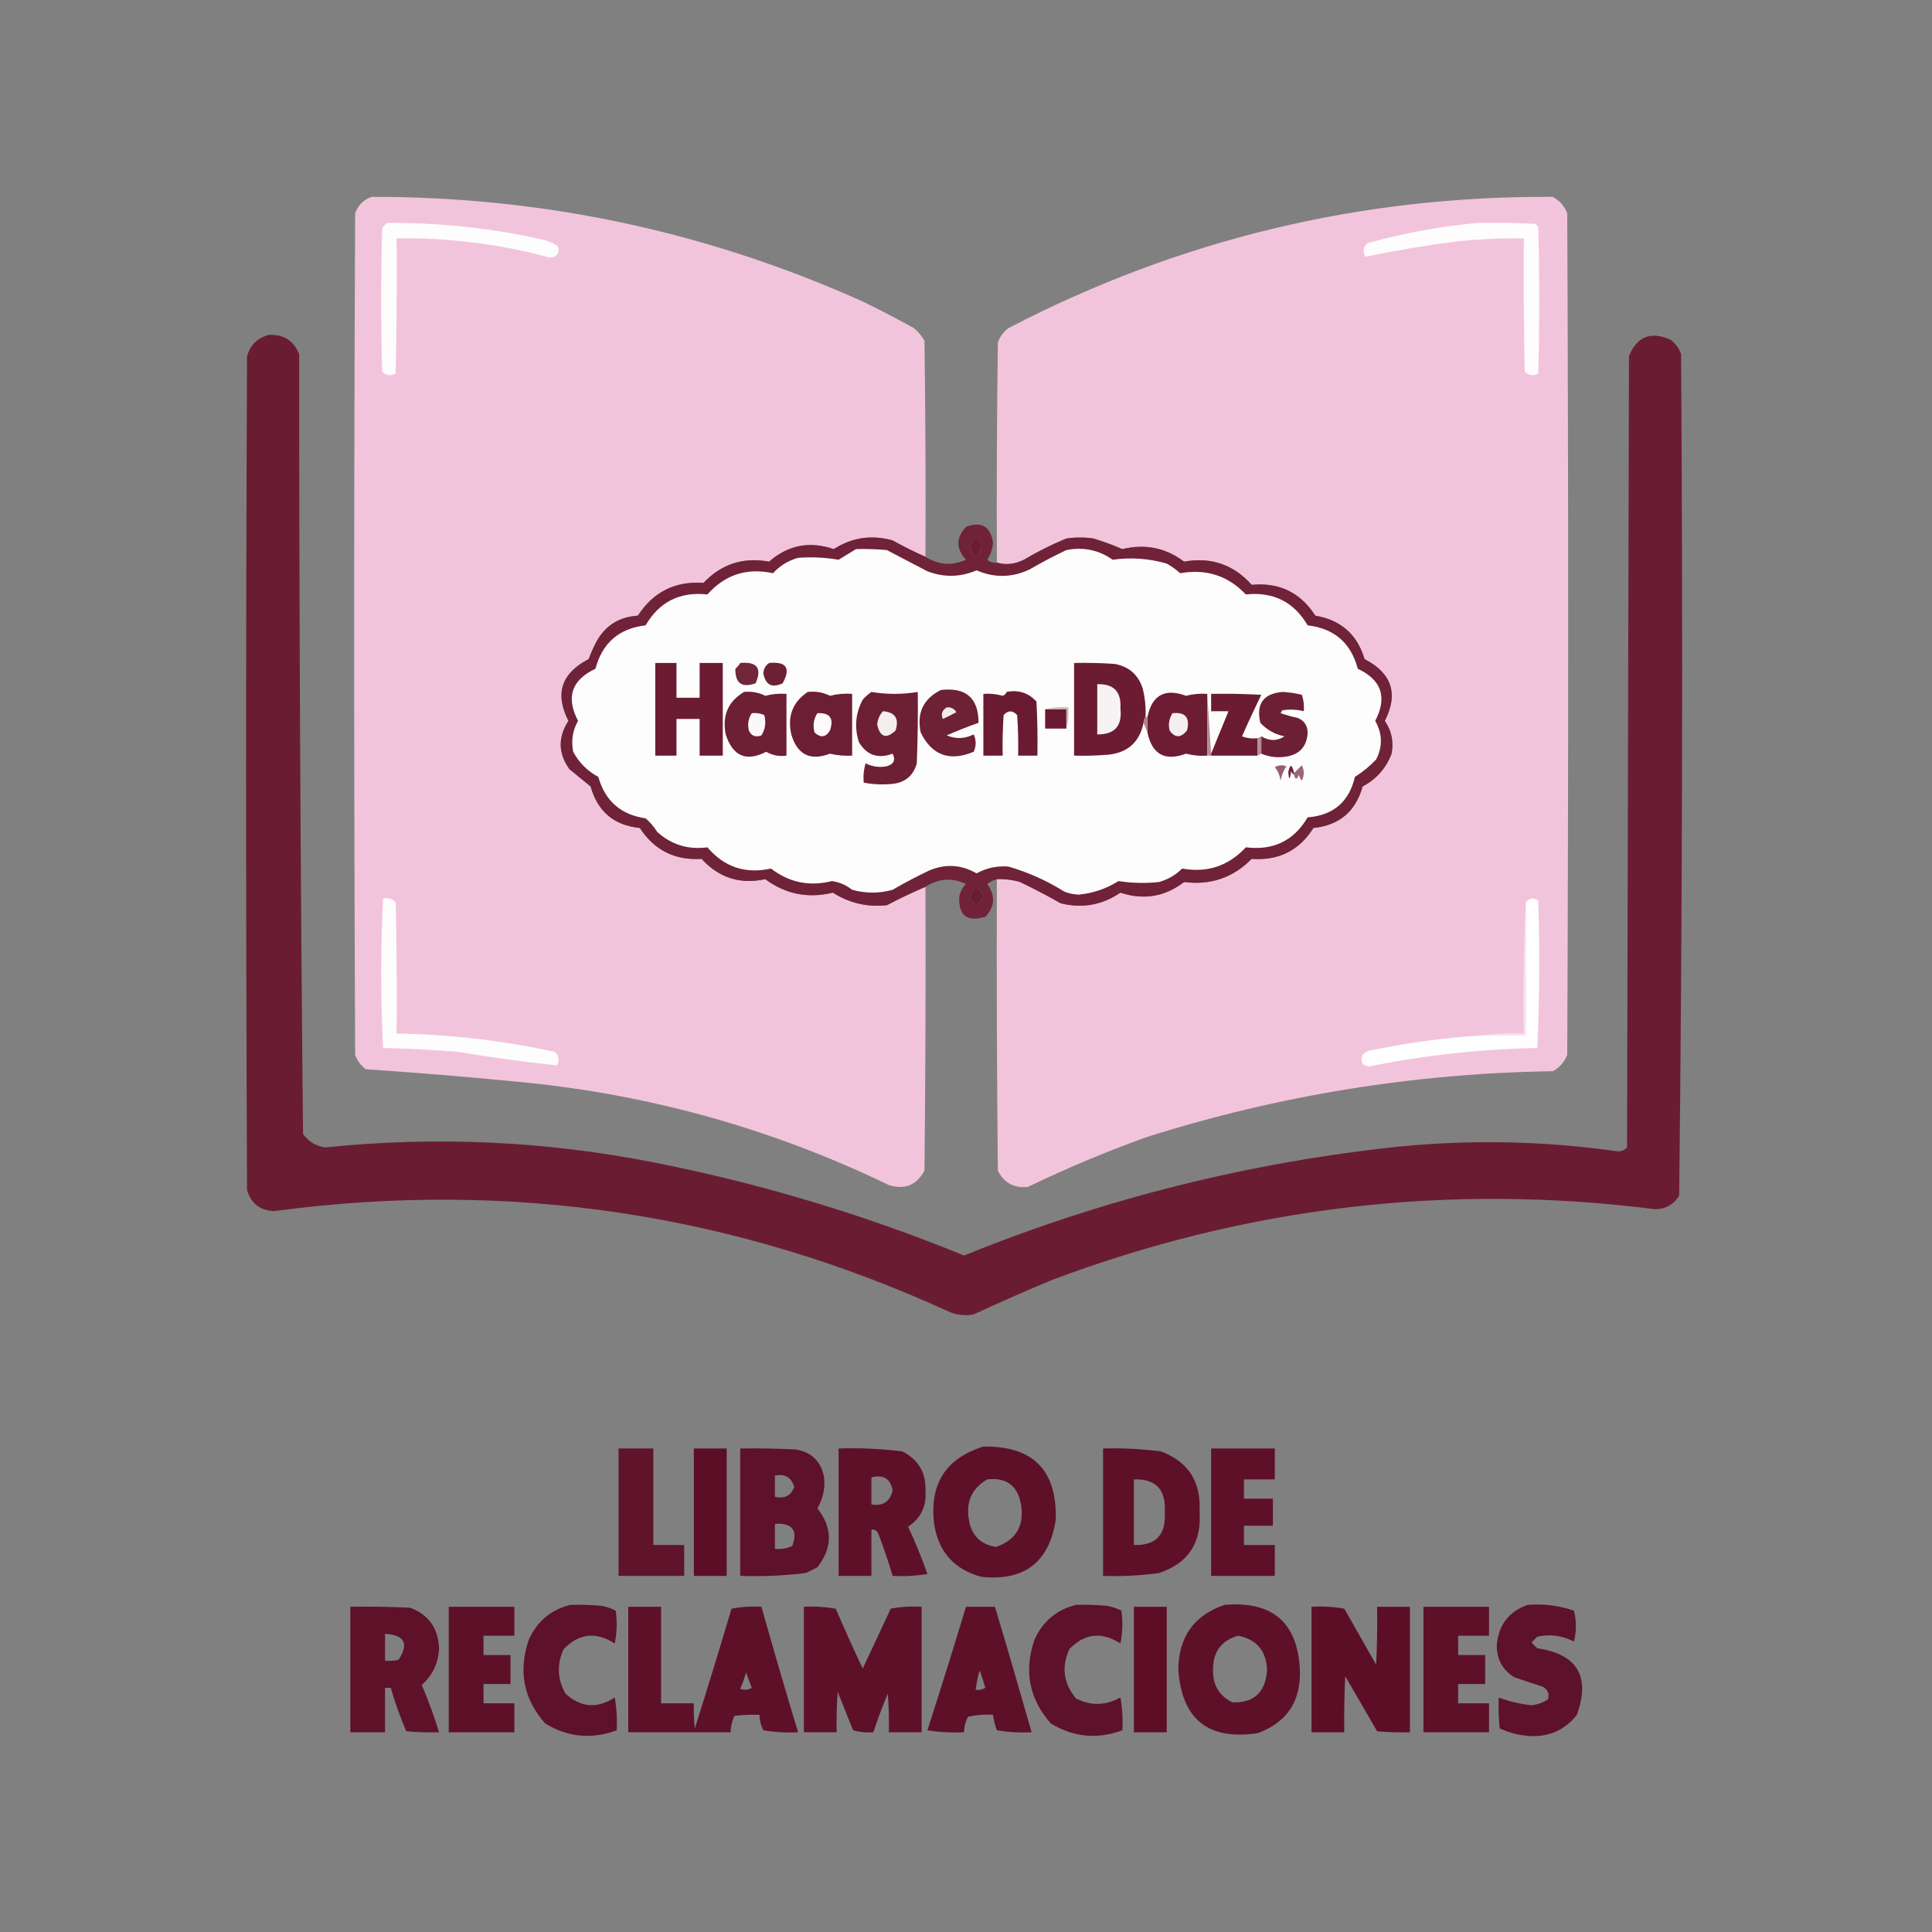 <?xml version="1.0" encoding="UTF-8"?>
<svg xmlns="http://www.w3.org/2000/svg" xmlns:xlink="http://www.w3.org/1999/xlink" width="150px" height="150px" viewBox="0 0 150 150" version="1.1">
<rect x="0" y="0" width="150" height="150" fill="#808080" stroke="none"/>
<defs>
<filter id="alpha" filterUnits="objectBoundingBox" x="0%" y="0%" width="100%" height="100%">
  <feColorMatrix type="matrix" in="SourceGraphic" values="0 0 0 0 1 0 0 0 0 1 0 0 0 0 1 0 0 0 1 0"/>
</filter>
<mask id="mask0">
  <g filter="url(#alpha)">
<rect x="0" y="0" width="150" height="150" style="fill:rgb(0%,0%,0%);fill-opacity:0.996;stroke:none;"/>
  </g>
</mask>
<clipPath id="clip1">
  <rect x="0" y="0" width="150" height="150"/>
</clipPath>
<g id="surface5" clip-path="url(#clip1)">
<path style=" stroke:none;fill-rule:evenodd;fill:rgb(94.902%,76.863%,86.275%);fill-opacity:1;" d="M 71.852 43.23 C 70.992 42.848 70.141 42.422 69.305 41.957 C 67.668 41.5 66.145 41.727 64.734 42.633 C 62.863 41.992 61.188 42.316 59.715 43.605 C 57.711 43.238 56.012 43.785 54.621 45.254 C 52.414 45.105 50.715 45.957 49.527 47.801 C 48.07 47.891 46.996 48.566 46.305 49.824 C 46.074 50.262 45.875 50.711 45.703 51.172 C 43.582 52.266 43.059 53.863 44.133 55.969 C 43.309 57.242 43.336 58.492 44.207 59.715 C 44.754 60.164 45.305 60.613 45.855 61.062 C 46.398 63.008 47.672 64.082 49.676 64.285 C 50.805 66.016 52.402 66.812 54.469 66.684 C 55.82 68.156 57.469 68.684 59.414 68.258 C 60.988 69.426 62.734 69.773 64.66 69.305 C 65.945 70.121 67.344 70.445 68.855 70.281 C 69.895 69.734 70.895 69.262 71.852 68.855 C 71.879 76.199 71.852 83.543 71.777 90.883 C 71.168 92.02 70.242 92.395 69.008 92.008 C 60.141 87.723 50.801 85.074 40.984 84.066 C 36.789 83.645 32.594 83.297 28.398 83.016 C 28.008 82.727 27.73 82.352 27.574 81.895 C 27.473 60.113 27.473 38.336 27.574 16.559 C 27.801 15.93 28.227 15.504 28.848 15.285 C 42.117 15.262 54.805 17.957 66.906 23.375 C 68.281 24.039 69.629 24.738 70.953 25.473 C 71.285 25.754 71.559 26.078 71.777 26.449 C 71.852 32.043 71.879 37.637 71.852 43.23 Z M 71.852 43.23 "/>
</g>
<mask id="mask1">
  <g filter="url(#alpha)">
<rect x="0" y="0" width="150" height="150" style="fill:rgb(0%,0%,0%);fill-opacity:0.996;stroke:none;"/>
  </g>
</mask>
<clipPath id="clip2">
  <rect x="0" y="0" width="150" height="150"/>
</clipPath>
<g id="surface8" clip-path="url(#clip2)">
<path style=" stroke:none;fill-rule:evenodd;fill:rgb(94.902%,76.863%,86.275%);fill-opacity:1;" d="M 77.398 68.258 C 78.008 68.234 78.609 68.309 79.195 68.48 C 80.273 68.996 81.32 69.543 82.344 70.129 C 84.012 70.551 85.562 70.273 86.988 69.305 C 88.789 69.902 90.434 69.629 91.934 68.48 C 93.988 68.746 95.738 68.145 97.18 66.684 C 99.27 66.836 100.867 66.039 101.973 64.285 C 103.98 64.078 105.254 63.004 105.793 61.062 C 106.863 60.492 107.613 59.645 108.043 58.516 C 108.219 57.598 108.047 56.746 107.516 55.969 C 108.59 53.867 108.066 52.27 105.945 51.172 C 105.371 49.254 104.098 48.129 102.121 47.801 C 100.969 46.004 99.32 45.203 97.18 45.406 C 95.777 43.832 94.027 43.23 91.934 43.605 C 90.5 42.527 88.902 42.203 87.137 42.633 C 86.414 42.316 85.664 42.043 84.891 41.809 C 84.191 41.707 83.492 41.707 82.793 41.809 C 81.652 42.277 80.551 42.828 79.496 43.457 C 78.801 43.805 78.098 43.883 77.398 43.68 C 77.371 37.988 77.398 32.293 77.473 26.598 C 77.629 26.145 77.902 25.77 78.297 25.473 C 91.531 18.594 105.617 15.199 120.555 15.285 C 121.09 15.57 121.465 15.996 121.68 16.559 C 121.777 38.336 121.777 60.113 121.68 81.895 C 121.465 82.457 121.09 82.879 120.555 83.168 C 109.812 83.332 99.324 85.031 89.086 88.262 C 85.922 89.395 82.824 90.695 79.797 92.156 C 78.727 92.258 77.949 91.836 77.473 90.883 C 77.398 83.344 77.371 75.801 77.398 68.258 Z M 77.398 68.258 "/>
</g>
<mask id="mask2">
  <g filter="url(#alpha)">
<rect x="0" y="0" width="150" height="150" style="fill:rgb(0%,0%,0%);fill-opacity:0.965;stroke:none;"/>
  </g>
</mask>
<clipPath id="clip3">
  <rect x="0" y="0" width="150" height="150"/>
</clipPath>
<g id="surface11" clip-path="url(#clip3)">
<path style=" stroke:none;fill-rule:evenodd;fill:rgb(41.176%,10.196%,18.824%);fill-opacity:1;" d="M 20.902 26 C 22.035 25.953 22.809 26.453 23.227 27.496 C 23.227 47.688 23.328 67.867 23.527 88.035 C 23.953 88.637 24.527 88.984 25.25 89.086 C 33.746 88.207 42.188 88.582 50.574 90.211 C 58.906 91.844 67 94.266 74.852 97.477 C 85.734 93.059 97.023 90.234 108.715 89.012 C 114.352 88.465 119.969 88.59 125.574 89.387 C 125.879 89.406 126.129 89.309 126.324 89.086 C 126.375 68.605 126.422 48.125 126.473 27.648 C 127.102 26.121 128.176 25.699 129.695 26.375 C 130.09 26.668 130.363 27.043 130.52 27.496 C 130.668 49.285 130.617 71.062 130.371 92.832 C 129.945 93.527 129.324 93.875 128.496 93.883 C 112.457 91.852 96.871 93.676 81.742 99.352 C 79.676 100.207 77.629 101.109 75.598 102.047 C 74.984 102.164 74.387 102.113 73.801 101.898 C 57.059 94.203 39.551 91.582 21.277 94.031 C 20.184 93.984 19.484 93.434 19.18 92.383 C 19.082 70.805 19.082 49.227 19.18 27.648 C 19.449 26.754 20.023 26.203 20.902 26 Z M 75.598 41.883 C 76.012 41.82 76.211 41.996 76.199 42.406 C 75.922 43.465 75.621 43.441 75.301 42.332 C 75.402 42.18 75.504 42.031 75.598 41.883 Z M 75.75 68.855 C 76.07 69.035 76.27 69.312 76.348 69.68 C 76 70.379 75.648 70.379 75.301 69.68 C 75.406 69.379 75.559 69.102 75.75 68.855 Z M 75.75 68.855 "/>
</g>
<mask id="mask3">
  <g filter="url(#alpha)">
<rect x="0" y="0" width="150" height="150" style="fill:rgb(0%,0%,0%);fill-opacity:0.984;stroke:none;"/>
  </g>
</mask>
<clipPath id="clip4">
  <rect x="0" y="0" width="150" height="150"/>
</clipPath>
<g id="surface14" clip-path="url(#clip4)">
<path style=" stroke:none;fill-rule:evenodd;fill:rgb(43.529%,12.941%,21.569%);fill-opacity:1;" d="M 77.398 43.68 C 78.098 43.883 78.801 43.805 79.496 43.457 C 80.551 42.828 81.652 42.277 82.793 41.809 C 83.492 41.707 84.191 41.707 84.891 41.809 C 85.664 42.043 86.414 42.316 87.137 42.633 C 88.902 42.203 90.5 42.527 91.934 43.605 C 94.027 43.23 95.777 43.832 97.18 45.406 C 99.32 45.203 100.969 46.004 102.121 47.801 C 104.098 48.129 105.371 49.254 105.945 51.172 C 108.066 52.27 108.59 53.867 107.516 55.969 C 108.047 56.746 108.219 57.598 108.043 58.516 C 107.613 59.645 106.863 60.492 105.793 61.062 C 105.254 63.004 103.98 64.078 101.973 64.285 C 100.867 66.039 99.27 66.836 97.18 66.684 C 95.738 68.145 93.988 68.746 91.934 68.48 C 90.434 69.629 88.789 69.902 86.988 69.305 C 85.562 70.273 84.012 70.551 82.344 70.129 C 81.32 69.543 80.273 68.996 79.195 68.48 C 78.609 68.309 78.008 68.234 77.398 68.258 C 77.129 68.34 76.879 68.465 76.648 68.633 C 77.297 69.543 77.246 70.391 76.5 71.18 C 75.082 71.609 74.406 71.082 74.477 69.605 C 74.555 69.227 74.727 68.902 75 68.633 C 73.922 68.121 72.871 68.199 71.852 68.855 C 70.895 69.262 69.895 69.734 68.855 70.281 C 67.344 70.445 65.945 70.121 64.66 69.305 C 62.734 69.773 60.988 69.426 59.414 68.258 C 57.469 68.684 55.82 68.156 54.469 66.684 C 52.402 66.812 50.805 66.016 49.676 64.285 C 47.672 64.082 46.398 63.008 45.855 61.062 C 45.305 60.613 44.754 60.164 44.207 59.715 C 43.336 58.492 43.309 57.242 44.133 55.969 C 43.059 53.863 43.582 52.266 45.703 51.172 C 45.875 50.711 46.074 50.262 46.305 49.824 C 46.996 48.566 48.07 47.891 49.527 47.801 C 50.715 45.957 52.414 45.105 54.621 45.254 C 56.012 43.785 57.711 43.238 59.715 43.605 C 61.188 42.316 62.863 41.992 64.734 42.633 C 66.145 41.727 67.668 41.5 69.305 41.957 C 70.141 42.422 70.992 42.848 71.852 43.23 C 72.875 43.871 73.926 43.945 75 43.457 C 74.211 42.598 74.211 41.746 75 40.91 C 76.188 40.453 76.887 40.852 77.098 42.109 C 77.066 42.598 76.918 43.051 76.648 43.457 C 76.859 43.648 77.109 43.723 77.398 43.68 Z M 75.598 41.883 C 75.504 42.031 75.402 42.18 75.301 42.332 C 75.621 43.441 75.922 43.465 76.199 42.406 C 76.211 41.996 76.012 41.82 75.598 41.883 Z M 75.75 68.855 C 75.559 69.102 75.406 69.379 75.301 69.68 C 75.648 70.379 76 70.379 76.348 69.68 C 76.27 69.312 76.07 69.035 75.75 68.855 Z M 75.75 68.855 "/>
</g>
<mask id="mask4">
  <g filter="url(#alpha)">
<rect x="0" y="0" width="150" height="150" style="fill:rgb(0%,0%,0%);fill-opacity:0.945;stroke:none;"/>
  </g>
</mask>
<clipPath id="clip5">
  <rect x="0" y="0" width="150" height="150"/>
</clipPath>
<g id="surface17" clip-path="url(#clip5)">
<path style=" stroke:none;fill-rule:evenodd;fill:rgb(36.078%,3.922%,14.118%);fill-opacity:1;" d="M 76.348 112.312 C 80.207 112.25 82.078 114.148 81.969 118.008 C 81.449 121.301 79.527 122.773 76.199 122.426 C 74.078 121.855 72.852 120.48 72.527 118.309 C 72.152 115.215 73.43 113.219 76.348 112.312 Z M 76.648 114.859 C 78.137 114.691 79.012 115.34 79.27 116.809 C 79.539 118.469 78.891 119.57 77.324 120.105 C 76.125 119.906 75.426 119.207 75.227 118.008 C 74.977 116.605 75.453 115.555 76.648 114.859 Z M 76.648 114.859 "/>
</g>
<mask id="mask5">
  <g filter="url(#alpha)">
<rect x="0" y="0" width="150" height="150" style="fill:rgb(0%,0%,0%);fill-opacity:0.914;stroke:none;"/>
  </g>
</mask>
<clipPath id="clip6">
  <rect x="0" y="0" width="150" height="150"/>
</clipPath>
<g id="surface20" clip-path="url(#clip6)">
<path style=" stroke:none;fill-rule:evenodd;fill:rgb(36.078%,3.922%,14.118%);fill-opacity:1;" d="M 48.027 112.461 C 48.926 112.461 49.824 112.461 50.723 112.461 C 50.723 114.961 50.723 117.457 50.723 119.953 C 51.523 119.953 52.324 119.953 53.121 119.953 C 53.121 120.754 53.121 121.555 53.121 122.352 C 51.422 122.352 49.727 122.352 48.027 122.352 C 48.027 119.055 48.027 115.758 48.027 112.461 Z M 48.027 112.461 "/>
</g>
<mask id="mask6">
  <g filter="url(#alpha)">
<rect x="0" y="0" width="150" height="150" style="fill:rgb(0%,0%,0%);fill-opacity:0.965;stroke:none;"/>
  </g>
</mask>
<clipPath id="clip7">
  <rect x="0" y="0" width="150" height="150"/>
</clipPath>
<g id="surface23" clip-path="url(#clip7)">
<path style=" stroke:none;fill-rule:evenodd;fill:rgb(36.078%,3.922%,14.118%);fill-opacity:1;" d="M 53.871 112.461 C 54.719 112.461 55.57 112.461 56.418 112.461 C 56.418 115.758 56.418 119.055 56.418 122.352 C 55.57 122.352 54.719 122.352 53.871 122.352 C 53.871 119.055 53.871 115.758 53.871 112.461 Z M 53.871 112.461 "/>
</g>
<mask id="mask7">
  <g filter="url(#alpha)">
<rect x="0" y="0" width="150" height="150" style="fill:rgb(0%,0%,0%);fill-opacity:0.937;stroke:none;"/>
  </g>
</mask>
<clipPath id="clip8">
  <rect x="0" y="0" width="150" height="150"/>
</clipPath>
<g id="surface26" clip-path="url(#clip8)">
<path style=" stroke:none;fill-rule:evenodd;fill:rgb(36.078%,3.922%,14.118%);fill-opacity:1;" d="M 57.469 112.461 C 58.918 112.438 60.367 112.461 61.812 112.539 C 63.031 112.758 63.758 113.48 63.984 114.711 C 64.07 115.562 63.895 116.363 63.461 117.109 C 64.652 118.633 64.652 120.156 63.461 121.68 C 63.16 121.828 62.863 121.977 62.562 122.129 C 60.871 122.336 59.176 122.41 57.469 122.352 C 57.469 119.055 57.469 115.758 57.469 112.461 Z M 60.164 114.559 C 60.957 114.406 61.457 114.707 61.664 115.461 C 61.398 116.137 60.898 116.387 60.164 116.207 C 60.164 115.66 60.164 115.109 60.164 114.559 Z M 60.164 118.309 C 61.512 118.227 61.961 118.801 61.512 120.031 C 61.086 120.223 60.637 120.297 60.164 120.254 C 60.164 119.605 60.164 118.957 60.164 118.309 Z M 60.164 118.309 "/>
</g>
<mask id="mask8">
  <g filter="url(#alpha)">
<rect x="0" y="0" width="150" height="150" style="fill:rgb(0%,0%,0%);fill-opacity:0.949;stroke:none;"/>
  </g>
</mask>
<clipPath id="clip9">
  <rect x="0" y="0" width="150" height="150"/>
</clipPath>
<g id="surface29" clip-path="url(#clip9)">
<path style=" stroke:none;fill-rule:evenodd;fill:rgb(36.078%,3.922%,14.118%);fill-opacity:1;" d="M 65.109 112.461 C 66.766 112.406 68.414 112.48 70.055 112.688 C 71.309 113.32 71.906 114.344 71.852 115.758 C 71.945 116.949 71.496 117.871 70.504 118.531 C 71.066 119.727 71.562 120.953 72.004 122.203 C 71.109 122.352 70.211 122.402 69.305 122.352 C 68.977 121.242 68.602 120.145 68.184 119.055 C 68.074 118.836 67.902 118.734 67.656 118.758 C 67.656 119.953 67.656 121.152 67.656 122.352 C 66.809 122.352 65.961 122.352 65.109 122.352 C 65.109 119.055 65.109 115.758 65.109 112.461 Z M 67.656 114.711 C 68.57 114.461 69.117 114.789 69.305 115.684 C 69.121 116.574 68.574 116.949 67.656 116.809 C 67.656 116.109 67.656 115.41 67.656 114.711 Z M 67.656 114.711 "/>
</g>
<mask id="mask9">
  <g filter="url(#alpha)">
<rect x="0" y="0" width="150" height="150" style="fill:rgb(0%,0%,0%);fill-opacity:0.957;stroke:none;"/>
  </g>
</mask>
<clipPath id="clip10">
  <rect x="0" y="0" width="150" height="150"/>
</clipPath>
<g id="surface32" clip-path="url(#clip10)">
<path style=" stroke:none;fill-rule:evenodd;fill:rgb(36.078%,3.922%,14.118%);fill-opacity:1;" d="M 85.641 112.461 C 87.145 112.418 88.645 112.492 90.137 112.688 C 92.258 113.484 93.258 115.035 93.133 117.332 C 93.312 119.773 92.262 121.375 89.984 122.129 C 88.543 122.328 87.094 122.402 85.641 122.352 C 85.641 119.055 85.641 115.758 85.641 112.461 Z M 88.035 114.859 C 89.742 114.805 90.539 115.652 90.434 117.406 C 90.539 119.16 89.742 120.012 88.035 119.953 C 88.035 118.258 88.035 116.559 88.035 114.859 Z M 88.035 114.859 "/>
</g>
<mask id="mask10">
  <g filter="url(#alpha)">
<rect x="0" y="0" width="150" height="150" style="fill:rgb(0%,0%,0%);fill-opacity:0.953;stroke:none;"/>
  </g>
</mask>
<clipPath id="clip11">
  <rect x="0" y="0" width="150" height="150"/>
</clipPath>
<g id="surface35" clip-path="url(#clip11)">
<path style=" stroke:none;fill-rule:evenodd;fill:rgb(36.078%,3.922%,14.118%);fill-opacity:1;" d="M 94.031 112.461 C 95.68 112.461 97.328 112.461 98.977 112.461 C 98.977 113.262 98.977 114.062 98.977 114.859 C 98.176 114.859 97.379 114.859 96.578 114.859 C 96.578 115.359 96.578 115.859 96.578 116.359 C 97.328 116.359 98.078 116.359 98.828 116.359 C 98.828 117.059 98.828 117.758 98.828 118.457 C 98.078 118.457 97.328 118.457 96.578 118.457 C 96.578 118.957 96.578 119.457 96.578 119.953 C 97.379 119.953 98.176 119.953 98.977 119.953 C 98.977 120.754 98.977 121.555 98.977 122.352 C 97.328 122.352 95.68 122.352 94.031 122.352 C 94.031 119.055 94.031 115.758 94.031 112.461 Z M 94.031 112.461 "/>
</g>
<mask id="mask11">
  <g filter="url(#alpha)">
<rect x="0" y="0" width="150" height="150" style="fill:rgb(0%,0%,0%);fill-opacity:0.937;stroke:none;"/>
  </g>
</mask>
<clipPath id="clip12">
  <rect x="0" y="0" width="150" height="150"/>
</clipPath>
<g id="surface38" clip-path="url(#clip12)">
<path style=" stroke:none;fill-rule:evenodd;fill:rgb(36.078%,3.922%,14.118%);fill-opacity:1;" d="M 44.281 124.602 C 45.082 124.574 45.879 124.602 46.68 124.676 C 47.074 124.742 47.449 124.867 47.801 125.051 C 47.926 125.902 47.902 126.754 47.727 127.598 C 46.262 126.66 44.938 126.812 43.758 128.047 C 43.219 129.223 43.27 130.371 43.906 131.492 C 45.086 132.578 46.359 132.68 47.727 131.793 C 47.875 132.637 47.926 133.484 47.879 134.34 C 45.941 135.055 44.09 134.883 42.332 133.816 C 40.645 131.914 40.223 129.738 41.059 127.297 C 41.711 125.867 42.785 124.969 44.281 124.602 Z M 44.281 124.602 "/>
</g>
<mask id="mask12">
  <g filter="url(#alpha)">
<rect x="0" y="0" width="150" height="150" style="fill:rgb(0%,0%,0%);fill-opacity:0.937;stroke:none;"/>
  </g>
</mask>
<clipPath id="clip13">
  <rect x="0" y="0" width="150" height="150"/>
</clipPath>
<g id="surface41" clip-path="url(#clip13)">
<path style=" stroke:none;fill-rule:evenodd;fill:rgb(36.078%,3.922%,14.118%);fill-opacity:1;" d="M 83.543 124.602 C 84.344 124.574 85.141 124.602 85.938 124.676 C 86.336 124.742 86.711 124.867 87.062 125.051 C 87.188 125.902 87.164 126.754 86.988 127.598 C 85.523 126.66 84.199 126.812 83.016 128.047 C 82.395 129.438 82.57 130.711 83.543 131.867 C 84.684 132.453 85.832 132.43 86.988 131.793 C 87.137 132.637 87.188 133.484 87.137 134.34 C 85.199 135.055 83.352 134.883 81.594 133.816 C 79.906 131.914 79.48 129.738 80.32 127.297 C 80.973 125.867 82.047 124.969 83.543 124.602 Z M 83.543 124.602 "/>
</g>
<mask id="mask13">
  <g filter="url(#alpha)">
<rect x="0" y="0" width="150" height="150" style="fill:rgb(0%,0%,0%);fill-opacity:0.949;stroke:none;"/>
  </g>
</mask>
<clipPath id="clip14">
  <rect x="0" y="0" width="150" height="150"/>
</clipPath>
<g id="surface44" clip-path="url(#clip14)">
<path style=" stroke:none;fill-rule:evenodd;fill:rgb(36.078%,3.922%,14.118%);fill-opacity:1;" d="M 95.078 124.602 C 98.809 124.285 100.758 125.98 100.926 129.695 C 100.996 132.121 99.898 133.746 97.629 134.566 C 93.801 135.133 91.75 133.484 91.484 129.621 C 91.516 127.07 92.715 125.398 95.078 124.602 Z M 96.129 126.996 C 97.578 127.289 98.328 128.188 98.375 129.695 C 98.242 131.406 97.34 132.23 95.68 132.168 C 94.668 131.668 94.168 130.844 94.18 129.695 C 94.152 128.277 94.801 127.379 96.129 126.996 Z M 96.129 126.996 "/>
</g>
<mask id="mask14">
  <g filter="url(#alpha)">
<rect x="0" y="0" width="150" height="150" style="fill:rgb(0%,0%,0%);fill-opacity:0.937;stroke:none;"/>
  </g>
</mask>
<clipPath id="clip15">
  <rect x="0" y="0" width="150" height="150"/>
</clipPath>
<g id="surface47" clip-path="url(#clip15)">
<path style=" stroke:none;fill-rule:evenodd;fill:rgb(36.078%,3.922%,14.118%);fill-opacity:1;" d="M 118.605 124.602 C 119.84 124.504 121.039 124.652 122.203 125.051 C 122.402 125.848 122.402 126.648 122.203 127.449 C 121.281 126.977 120.332 126.852 119.355 127.074 C 119.207 127.223 119.055 127.371 118.906 127.523 C 119.055 127.672 119.207 127.82 119.355 127.973 C 122.473 128.434 123.496 130.16 122.426 133.141 C 121.52 134.297 120.32 134.844 118.832 134.789 C 117.988 134.742 117.188 134.543 116.434 134.191 C 116.359 133.395 116.332 132.594 116.359 131.793 C 117.176 132.105 118.027 132.305 118.906 132.395 C 119.371 132.348 119.793 132.195 120.18 131.941 C 120.316 131.523 120.191 131.199 119.805 130.969 C 119.055 130.719 118.309 130.469 117.559 130.219 C 116.66 129.652 116.211 128.828 116.207 127.746 C 116.34 126.172 117.137 125.121 118.605 124.602 Z M 118.605 124.602 "/>
</g>
<mask id="mask15">
  <g filter="url(#alpha)">
<rect x="0" y="0" width="150" height="150" style="fill:rgb(0%,0%,0%);fill-opacity:0.941;stroke:none;"/>
  </g>
</mask>
<clipPath id="clip16">
  <rect x="0" y="0" width="150" height="150"/>
</clipPath>
<g id="surface50" clip-path="url(#clip16)">
<path style=" stroke:none;fill-rule:evenodd;fill:rgb(36.078%,3.922%,14.118%);fill-opacity:1;" d="M 27.199 124.75 C 28.746 124.727 30.297 124.75 31.844 124.824 C 33.277 125.363 34.023 126.41 34.09 127.973 C 34.035 129.129 33.586 130.078 32.742 130.82 C 33.258 132.023 33.707 133.246 34.09 134.492 C 33.242 134.516 32.391 134.492 31.543 134.414 C 31.07 133.316 30.668 132.195 30.344 131.043 C 30.195 131.043 30.047 131.043 29.895 131.043 C 29.895 132.191 29.895 133.34 29.895 134.492 C 28.996 134.492 28.098 134.492 27.199 134.492 C 27.199 131.242 27.199 127.996 27.199 124.75 Z M 29.895 126.848 C 31.414 126.938 31.762 127.613 30.945 128.871 C 30.598 128.945 30.25 128.969 29.895 128.945 C 29.895 128.246 29.895 127.547 29.895 126.848 Z M 29.895 126.848 "/>
</g>
<mask id="mask16">
  <g filter="url(#alpha)">
<rect x="0" y="0" width="150" height="150" style="fill:rgb(0%,0%,0%);fill-opacity:0.949;stroke:none;"/>
  </g>
</mask>
<clipPath id="clip17">
  <rect x="0" y="0" width="150" height="150"/>
</clipPath>
<g id="surface53" clip-path="url(#clip17)">
<path style=" stroke:none;fill-rule:evenodd;fill:rgb(36.078%,3.922%,14.118%);fill-opacity:1;" d="M 34.84 124.75 C 36.539 124.75 38.238 124.75 39.934 124.75 C 39.934 125.5 39.934 126.25 39.934 126.996 C 39.137 126.996 38.336 126.996 37.539 126.996 C 37.539 127.496 37.539 127.996 37.539 128.496 C 38.238 128.496 38.938 128.496 39.637 128.496 C 39.637 129.246 39.637 129.996 39.637 130.746 C 38.938 130.746 38.238 130.746 37.539 130.746 C 37.539 131.242 37.539 131.742 37.539 132.242 C 38.336 132.242 39.137 132.242 39.934 132.242 C 39.934 132.992 39.934 133.742 39.934 134.492 C 38.238 134.492 36.539 134.492 34.84 134.492 C 34.84 131.242 34.84 127.996 34.84 124.75 Z M 34.84 124.75 "/>
</g>
<mask id="mask17">
  <g filter="url(#alpha)">
<rect x="0" y="0" width="150" height="150" style="fill:rgb(0%,0%,0%);fill-opacity:0.957;stroke:none;"/>
  </g>
</mask>
<clipPath id="clip18">
  <rect x="0" y="0" width="150" height="150"/>
</clipPath>
<g id="surface56" clip-path="url(#clip18)">
<path style=" stroke:none;fill-rule:evenodd;fill:rgb(36.078%,3.922%,14.118%);fill-opacity:1;" d="M 48.777 124.75 C 49.625 124.75 50.473 124.75 51.324 124.75 C 51.324 127.246 51.324 129.746 51.324 132.242 C 52.172 132.242 53.023 132.242 53.871 132.242 C 53.848 132.895 53.871 133.543 53.945 134.191 C 54.926 131.102 55.875 128.008 56.793 124.898 C 57.555 124.754 58.328 124.703 59.117 124.75 C 60.035 128.004 60.984 131.25 61.965 134.492 C 61.059 134.539 60.16 134.488 59.266 134.34 C 59.074 133.961 58.973 133.562 58.965 133.141 C 58.316 133.117 57.664 133.141 57.02 133.215 C 56.836 133.621 56.734 134.043 56.719 134.492 C 54.07 134.492 51.422 134.492 48.777 134.492 C 48.777 131.242 48.777 127.996 48.777 124.75 Z M 57.918 129.844 C 58.066 130.227 58.215 130.629 58.367 131.043 C 58.078 131.215 57.777 131.238 57.469 131.117 C 57.652 130.703 57.801 130.281 57.918 129.844 Z M 57.918 129.844 "/>
</g>
<mask id="mask18">
  <g filter="url(#alpha)">
<rect x="0" y="0" width="150" height="150" style="fill:rgb(0%,0%,0%);fill-opacity:0.949;stroke:none;"/>
  </g>
</mask>
<clipPath id="clip19">
  <rect x="0" y="0" width="150" height="150"/>
</clipPath>
<g id="surface59" clip-path="url(#clip19)">
<path style=" stroke:none;fill-rule:evenodd;fill:rgb(36.078%,3.922%,14.118%);fill-opacity:1;" d="M 62.414 124.75 C 63.25 124.703 64.074 124.754 64.887 124.898 C 65.555 126.461 66.254 128.008 66.984 129.547 C 67.703 128 68.43 126.453 69.156 124.898 C 69.949 124.75 70.746 124.699 71.555 124.75 C 71.555 127.996 71.555 131.242 71.555 134.492 C 70.703 134.492 69.855 134.492 69.008 134.492 C 69.031 133.492 69.008 132.492 68.93 131.492 C 68.512 132.48 68.137 133.48 67.809 134.492 C 67.266 134.535 66.742 134.484 66.234 134.34 C 65.836 133.34 65.434 132.344 65.035 131.344 C 64.961 132.391 64.934 133.441 64.961 134.492 C 64.109 134.492 63.262 134.492 62.414 134.492 C 62.414 131.242 62.414 127.996 62.414 124.75 Z M 62.414 124.75 "/>
</g>
<mask id="mask19">
  <g filter="url(#alpha)">
<rect x="0" y="0" width="150" height="150" style="fill:rgb(0%,0%,0%);fill-opacity:0.949;stroke:none;"/>
  </g>
</mask>
<clipPath id="clip20">
  <rect x="0" y="0" width="150" height="150"/>
</clipPath>
<g id="surface62" clip-path="url(#clip20)">
<path style=" stroke:none;fill-rule:evenodd;fill:rgb(36.078%,3.922%,14.118%);fill-opacity:1;" d="M 75 124.75 C 75.75 124.75 76.5 124.75 77.246 124.75 C 78.219 127.988 79.168 131.238 80.094 134.492 C 79.191 134.539 78.293 134.488 77.398 134.34 C 77.25 133.953 77.152 133.551 77.098 133.141 C 76.441 133.094 75.793 133.145 75.148 133.293 C 74.957 133.668 74.855 134.07 74.852 134.492 C 73.895 134.539 72.945 134.488 72.004 134.34 C 73.031 131.152 74.031 127.953 75 124.75 Z M 76.051 129.695 C 76.219 130.121 76.367 130.57 76.5 131.043 C 76.266 131.188 76.016 131.238 75.75 131.195 C 75.816 130.688 75.918 130.188 76.051 129.695 Z M 76.051 129.695 "/>
</g>
<mask id="mask20">
  <g filter="url(#alpha)">
<rect x="0" y="0" width="150" height="150" style="fill:rgb(0%,0%,0%);fill-opacity:0.976;stroke:none;"/>
  </g>
</mask>
<clipPath id="clip21">
  <rect x="0" y="0" width="150" height="150"/>
</clipPath>
<g id="surface65" clip-path="url(#clip21)">
<path style=" stroke:none;fill-rule:evenodd;fill:rgb(36.078%,3.922%,14.118%);fill-opacity:1;" d="M 88.035 124.75 C 88.887 124.75 89.734 124.75 90.586 124.75 C 90.586 127.996 90.586 131.242 90.586 134.492 C 89.734 134.492 88.887 134.492 88.035 134.492 C 88.035 131.242 88.035 127.996 88.035 124.75 Z M 88.035 124.75 "/>
</g>
<mask id="mask21">
  <g filter="url(#alpha)">
<rect x="0" y="0" width="150" height="150" style="fill:rgb(0%,0%,0%);fill-opacity:0.969;stroke:none;"/>
  </g>
</mask>
<clipPath id="clip22">
  <rect x="0" y="0" width="150" height="150"/>
</clipPath>
<g id="surface68" clip-path="url(#clip22)">
<path style=" stroke:none;fill-rule:evenodd;fill:rgb(36.078%,3.922%,14.118%);fill-opacity:1;" d="M 101.824 124.75 C 102.68 124.699 103.527 124.75 104.371 124.898 C 105.195 126.348 106.02 127.797 106.844 129.246 C 106.918 127.75 106.941 126.25 106.918 124.75 C 107.766 124.75 108.617 124.75 109.465 124.75 C 109.465 127.996 109.465 131.242 109.465 134.492 C 108.613 134.516 107.766 134.492 106.918 134.414 C 106.094 132.992 105.27 131.57 104.445 130.145 C 104.371 131.594 104.348 133.043 104.371 134.492 C 103.52 134.492 102.672 134.492 101.824 134.492 C 101.824 131.242 101.824 127.996 101.824 124.75 Z M 101.824 124.75 "/>
</g>
<mask id="mask22">
  <g filter="url(#alpha)">
<rect x="0" y="0" width="150" height="150" style="fill:rgb(0%,0%,0%);fill-opacity:0.949;stroke:none;"/>
  </g>
</mask>
<clipPath id="clip23">
  <rect x="0" y="0" width="150" height="150"/>
</clipPath>
<g id="surface71" clip-path="url(#clip23)">
<path style=" stroke:none;fill-rule:evenodd;fill:rgb(36.078%,3.922%,14.118%);fill-opacity:1;" d="M 110.516 124.75 C 112.211 124.75 113.91 124.75 115.609 124.75 C 115.609 125.5 115.609 126.25 115.609 126.996 C 114.809 126.996 114.012 126.996 113.211 126.996 C 113.211 127.496 113.211 127.996 113.211 128.496 C 113.91 128.496 114.609 128.496 115.309 128.496 C 115.309 129.246 115.309 129.996 115.309 130.746 C 114.609 130.746 113.91 130.746 113.211 130.746 C 113.211 131.242 113.211 131.742 113.211 132.242 C 114.012 132.242 114.809 132.242 115.609 132.242 C 115.609 132.992 115.609 133.742 115.609 134.492 C 113.91 134.492 112.211 134.492 110.516 134.492 C 110.516 131.242 110.516 127.996 110.516 124.75 Z M 110.516 124.75 "/>
</g>
</defs>
<g id="surface1">
<use xlink:href="#surface5" mask="url(#mask0)"/>
<use xlink:href="#surface8" mask="url(#mask1)"/>
<path style=" stroke:none;fill-rule:evenodd;fill:rgb(99.608%,99.216%,99.216%);fill-opacity:1;" d="M 30.047 17.309 C 34.09 17.277 38.086 17.703 42.031 18.582 C 42.5 18.68 42.922 18.852 43.309 19.105 C 43.469 19.645 43.27 19.945 42.707 20.004 C 38.809 18.941 34.84 18.441 30.793 18.508 C 30.82 22.004 30.793 25.5 30.719 28.996 C 30.332 29.219 29.98 29.168 29.672 28.848 C 29.57 25.148 29.57 21.453 29.672 17.758 C 29.773 17.578 29.898 17.43 30.047 17.309 Z M 30.047 17.309 "/>
<path style=" stroke:none;fill-rule:evenodd;fill:rgb(99.608%,98.824%,99.216%);fill-opacity:1;" d="M 114.711 17.309 C 116.211 17.281 117.707 17.309 119.207 17.383 C 119.281 17.457 119.355 17.531 119.43 17.605 C 119.531 21.402 119.531 25.199 119.43 28.996 C 119.043 29.219 118.691 29.168 118.383 28.848 C 118.309 25.398 118.281 21.953 118.309 18.508 C 116.605 18.484 114.906 18.562 113.211 18.73 C 110.789 19.039 108.391 19.438 106.02 19.93 C 105.785 19.535 105.836 19.184 106.168 18.883 C 108.988 18.094 111.836 17.57 114.711 17.309 Z M 114.711 17.309 "/>
<use xlink:href="#surface11" mask="url(#mask2)"/>
<use xlink:href="#surface14" mask="url(#mask3)"/>
<path style=" stroke:none;fill-rule:evenodd;fill:rgb(99.216%,99.216%,99.216%);fill-opacity:1;" d="M 66.457 42.633 C 67.258 42.609 68.059 42.633 68.855 42.707 C 69.906 43.258 70.953 43.805 72.004 44.355 C 73.281 44.844 74.555 44.82 75.824 44.281 C 77.203 44.879 78.578 44.855 79.945 44.207 C 80.871 43.668 81.82 43.168 82.793 42.707 C 84.105 42.449 85.305 42.699 86.387 43.457 C 87.809 43.258 89.207 43.359 90.586 43.758 C 90.961 43.969 91.309 44.219 91.633 44.504 C 93.648 44.148 95.344 44.695 96.727 46.152 C 98.859 45.93 100.457 46.727 101.523 48.551 C 103.586 48.793 104.887 49.914 105.418 51.922 C 107.27 52.793 107.723 54.141 106.77 55.969 C 107.332 56.957 107.359 57.953 106.844 58.965 C 106.348 59.488 105.801 59.938 105.195 60.316 C 104.746 62.25 103.523 63.301 101.523 63.461 C 100.453 65.277 98.855 66.051 96.727 65.785 C 95.379 67.234 93.73 67.785 91.785 67.434 C 91.277 67.934 90.68 68.285 89.984 68.48 C 88.93 68.594 87.883 68.57 86.84 68.406 C 85.902 68.996 84.879 69.348 83.766 69.457 C 83.379 69.445 83.004 69.371 82.641 69.23 C 81.285 68.379 79.836 67.727 78.297 67.281 C 77.422 67.207 76.598 67.383 75.824 67.809 C 74.637 67.125 73.414 67.051 72.152 67.582 C 71.18 68.043 70.23 68.543 69.305 69.082 C 68.258 69.375 67.211 69.375 66.16 69.082 C 65.695 68.715 65.168 68.488 64.586 68.406 C 62.844 68.844 61.27 68.52 59.863 67.434 C 57.879 67.871 56.23 67.324 54.922 65.785 C 53.426 65.984 52.125 65.586 51.023 64.586 C 50.781 64.191 50.48 63.844 50.125 63.535 C 48.199 63.258 46.977 62.184 46.453 60.316 C 45.605 59.863 44.953 59.215 44.504 58.367 C 44.332 57.516 44.457 56.715 44.879 55.969 C 43.926 54.141 44.375 52.793 46.23 51.922 C 46.766 49.914 48.062 48.789 50.125 48.551 C 51.188 46.723 52.789 45.922 54.922 46.152 C 56.293 44.613 57.992 44.066 60.016 44.504 C 60.547 43.922 61.199 43.523 61.965 43.309 C 63.023 43.234 64.074 43.281 65.109 43.457 C 65.57 43.18 66.02 42.902 66.457 42.633 Z M 66.457 42.633 "/>
<path style=" stroke:none;fill-rule:evenodd;fill:rgb(41.961%,10.98%,19.608%);fill-opacity:1;" d="M 50.875 51.473 C 51.422 51.473 51.973 51.473 52.523 51.473 C 52.523 52.371 52.523 53.273 52.523 54.172 C 53.121 54.172 53.723 54.172 54.32 54.172 C 54.32 53.273 54.32 52.371 54.32 51.473 C 54.922 51.473 55.52 51.473 56.117 51.473 C 56.117 53.871 56.117 56.27 56.117 58.668 C 55.52 58.668 54.922 58.668 54.32 58.668 C 54.32 57.719 54.32 56.77 54.32 55.82 C 53.723 55.82 53.121 55.82 52.523 55.82 C 52.523 56.77 52.523 57.719 52.523 58.668 C 51.973 58.668 51.422 58.668 50.875 58.668 C 50.875 56.27 50.875 53.871 50.875 51.473 Z M 50.875 51.473 "/>
<path style=" stroke:none;fill-rule:evenodd;fill:rgb(44.314%,14.902%,22.745%);fill-opacity:1;" d="M 57.469 51.473 C 58.777 51.355 59.176 51.879 58.668 53.047 C 57.602 53.43 57.074 53.055 57.094 51.922 C 57.25 51.793 57.375 51.641 57.469 51.473 Z M 57.469 51.473 "/>
<path style=" stroke:none;fill-rule:evenodd;fill:rgb(42.745%,12.549%,20.784%);fill-opacity:1;" d="M 59.715 51.473 C 61.062 51.348 61.41 51.871 60.766 53.047 C 59.945 53.438 59.445 53.188 59.266 52.297 C 59.281 51.938 59.434 51.664 59.715 51.473 Z M 59.715 51.473 "/>
<path style=" stroke:none;fill-rule:evenodd;fill:rgb(41.961%,10.98%,19.608%);fill-opacity:1;" d="M 88.938 55.668 C 88.844 55.805 88.793 55.953 88.785 56.117 C 88.484 57.594 87.586 58.418 86.09 58.59 C 85.191 58.668 84.293 58.691 83.391 58.668 C 83.391 56.27 83.391 53.871 83.391 51.473 C 84.441 51.449 85.492 51.473 86.539 51.547 C 87.633 51.742 88.355 52.367 88.711 53.422 C 88.898 54.16 88.973 54.906 88.938 55.668 Z M 88.938 55.668 "/>
<path style=" stroke:none;fill-rule:evenodd;fill:rgb(96.863%,94.902%,95.294%);fill-opacity:1;" d="M 85.191 53.121 C 86.473 53.082 87.074 53.707 86.988 54.996 C 87.145 56.363 86.543 57.035 85.191 57.02 C 85.191 55.719 85.191 54.422 85.191 53.121 Z M 85.191 53.121 "/>
<path style=" stroke:none;fill-rule:evenodd;fill:rgb(43.137%,12.549%,20.784%);fill-opacity:1;" d="M 73.051 53.57 C 75 53.348 75.973 54.195 75.973 56.117 C 75.137 56.414 74.312 56.738 73.5 57.094 C 74.207 57.391 74.906 57.367 75.598 57.02 C 75.801 57.469 75.801 57.918 75.598 58.367 C 73.727 59.148 72.352 58.648 71.48 56.867 C 71.164 55.348 71.691 54.25 73.051 53.57 Z M 73.051 53.57 "/>
<path style=" stroke:none;fill-rule:evenodd;fill:rgb(42.745%,12.157%,20.392%);fill-opacity:1;" d="M 57.766 53.723 C 58.348 53.664 58.898 53.762 59.414 54.02 C 59.953 53.883 60.504 53.832 61.062 53.871 C 61.062 55.469 61.062 57.066 61.062 58.668 C 60.488 58.746 59.961 58.645 59.492 58.367 C 57.938 59.164 56.891 58.715 56.344 57.02 C 56.055 55.559 56.527 54.461 57.766 53.723 Z M 57.766 53.723 "/>
<path style=" stroke:none;fill-rule:evenodd;fill:rgb(42.353%,11.765%,20.392%);fill-opacity:1;" d="M 62.711 53.723 C 63.324 53.652 63.898 53.754 64.438 54.02 C 64.996 53.879 65.57 53.828 66.16 53.871 C 66.16 55.469 66.16 57.066 66.16 58.668 C 65.574 58.699 65 58.652 64.438 58.516 C 62.902 59.098 61.902 58.598 61.438 57.02 C 61.117 55.609 61.543 54.508 62.711 53.723 Z M 62.711 53.723 "/>
<path style=" stroke:none;fill-rule:evenodd;fill:rgb(42.745%,12.157%,20.392%);fill-opacity:1;" d="M 67.656 53.723 C 68.855 53.922 70.055 53.922 71.254 53.723 C 71.277 55.57 71.254 57.418 71.18 59.266 C 70.934 60.16 70.359 60.688 69.457 60.84 C 68.652 60.941 67.852 60.914 67.059 60.766 C 67.012 60.254 67.059 59.754 67.207 59.266 C 67.734 59.531 68.281 59.605 68.855 59.492 C 69.398 59.328 69.547 59.004 69.305 58.516 C 68.168 58.938 67.293 58.637 66.684 57.617 C 66.32 56.469 66.422 55.367 66.984 54.32 C 67.191 54.086 67.418 53.887 67.656 53.723 Z M 67.656 53.723 "/>
<path style=" stroke:none;fill-rule:evenodd;fill:rgb(41.569%,10.588%,19.216%);fill-opacity:1;" d="M 78.148 53.723 C 79.074 53.539 79.852 53.789 80.469 54.469 C 80.543 55.867 80.57 57.266 80.543 58.668 C 80.047 58.668 79.547 58.668 79.047 58.668 C 79.07 57.617 79.047 56.566 78.973 55.52 C 78.613 55.137 78.262 55.137 77.922 55.52 C 77.848 56.566 77.824 57.617 77.848 58.668 C 77.348 58.668 76.848 58.668 76.348 58.668 C 76.348 57.066 76.348 55.469 76.348 53.871 C 76.859 53.832 77.359 53.883 77.848 54.02 C 78 53.969 78.102 53.867 78.148 53.723 Z M 78.148 53.723 "/>
<path style=" stroke:none;fill-rule:evenodd;fill:rgb(42.353%,11.373%,20%);fill-opacity:1;" d="M 93.73 53.871 C 93.73 55.469 93.73 57.066 93.73 58.668 C 93.172 58.707 92.621 58.656 92.082 58.516 C 90.445 59.125 89.445 58.574 89.086 56.867 C 89.086 56.469 89.086 56.07 89.086 55.668 C 89.441 53.965 90.441 53.414 92.082 54.02 C 92.621 53.883 93.172 53.832 93.73 53.871 Z M 93.73 53.871 "/>
<path style=" stroke:none;fill-rule:evenodd;fill:rgb(42.745%,12.157%,20.784%);fill-opacity:1;" d="M 97.926 58.516 C 97.926 58.066 97.926 57.617 97.926 57.168 C 98.547 57.547 99.148 57.547 99.727 57.168 C 98.992 57.023 98.367 56.676 97.852 56.117 C 97.512 54.648 98.086 53.848 99.574 53.723 C 100.082 53.746 100.582 53.824 101.074 53.945 C 101.215 54.352 101.266 54.777 101.223 55.219 C 100.68 55.082 100.129 55.059 99.574 55.145 C 99.508 55.207 99.457 55.281 99.426 55.371 C 99.867 55.523 100.316 55.648 100.773 55.746 C 101.289 55.973 101.539 56.371 101.523 56.941 C 101.445 57.969 100.895 58.57 99.875 58.742 C 99.203 58.852 98.555 58.777 97.926 58.516 Z M 97.926 58.516 "/>
<path style=" stroke:none;fill-rule:evenodd;fill:rgb(70.196%,54.51%,59.216%);fill-opacity:1;" d="M 93.73 53.871 C 93.832 55.418 93.93 56.969 94.031 58.516 C 94.031 58.566 94.031 58.617 94.031 58.668 C 93.93 58.668 93.832 58.668 93.73 58.668 C 93.73 57.066 93.73 55.469 93.73 53.871 Z M 93.73 53.871 "/>
<path style=" stroke:none;fill-rule:evenodd;fill:rgb(41.961%,10.98%,19.608%);fill-opacity:1;" d="M 97.629 57.316 C 97.629 57.766 97.629 58.215 97.629 58.668 C 96.43 58.668 95.23 58.668 94.031 58.668 C 94.031 58.617 94.031 58.566 94.031 58.516 C 94.48 57.414 94.93 56.316 95.379 55.219 C 94.93 55.219 94.48 55.219 94.031 55.219 C 94.031 54.77 94.031 54.32 94.031 53.871 C 95.332 53.848 96.629 53.871 97.926 53.945 C 97.41 55.004 96.91 56.078 96.43 57.168 C 96.816 57.316 97.215 57.363 97.629 57.316 Z M 97.629 57.316 "/>
<path style=" stroke:none;fill-rule:evenodd;fill:rgb(94.51%,91.765%,92.549%);fill-opacity:1;" d="M 73.5 54.922 C 73.828 54.887 74.078 55.012 74.25 55.293 C 73.914 55.484 73.562 55.656 73.203 55.82 C 73.039 55.441 73.137 55.145 73.5 54.922 Z M 73.5 54.922 "/>
<path style=" stroke:none;fill-rule:evenodd;fill:rgb(41.176%,10.196%,18.824%);fill-opacity:1;" d="M 81.145 55.07 C 81.691 55.07 82.242 55.07 82.793 55.07 C 82.793 55.57 82.793 56.07 82.793 56.57 C 82.242 56.57 81.691 56.57 81.145 56.57 C 81.145 56.07 81.145 55.57 81.145 55.07 Z M 81.145 55.07 "/>
<path style=" stroke:none;fill-rule:evenodd;fill:rgb(80.784%,70.196%,73.333%);fill-opacity:1;" d="M 81.145 55.07 C 81.715 54.922 82.312 54.871 82.941 54.922 C 82.988 55.5 82.938 56.051 82.793 56.57 C 82.793 56.07 82.793 55.57 82.793 55.07 C 82.242 55.07 81.691 55.07 81.145 55.07 Z M 81.145 55.07 "/>
<path style=" stroke:none;fill-rule:evenodd;fill:rgb(98.039%,97.255%,97.255%);fill-opacity:1;" d="M 58.367 55.371 C 58.711 55.332 59.035 55.383 59.34 55.52 C 59.492 56.09 59.418 56.617 59.117 57.094 C 58.664 57.266 58.336 57.141 58.141 56.719 C 58.023 56.234 58.098 55.781 58.367 55.371 Z M 58.367 55.371 "/>
<path style=" stroke:none;fill-rule:evenodd;fill:rgb(98.824%,98.039%,98.431%);fill-opacity:1;" d="M 63.461 55.371 C 64.434 55.32 64.762 55.77 64.438 56.719 C 64.109 57.254 63.711 57.301 63.238 56.867 C 63.094 56.32 63.168 55.82 63.461 55.371 Z M 63.461 55.371 "/>
<path style=" stroke:none;fill-rule:evenodd;fill:rgb(95.686%,93.333%,93.725%);fill-opacity:1;" d="M 68.555 55.219 C 69.5 55.293 69.824 55.793 69.531 56.719 C 68.809 57.395 68.332 57.242 68.105 56.27 C 68.137 55.863 68.285 55.512 68.555 55.219 Z M 68.555 55.219 "/>
<path style=" stroke:none;fill-rule:evenodd;fill:rgb(95.686%,93.333%,94.118%);fill-opacity:1;" d="M 91.035 55.371 C 92.035 55.27 92.41 55.719 92.156 56.719 C 91.68 57.305 91.23 57.305 90.809 56.719 C 90.691 56.234 90.766 55.781 91.035 55.371 Z M 91.035 55.371 "/>
<path style=" stroke:none;fill-rule:evenodd;fill:rgb(67.843%,50.588%,55.686%);fill-opacity:1;" d="M 88.938 55.668 C 88.984 55.668 89.035 55.668 89.086 55.668 C 89.086 56.07 89.086 56.469 89.086 56.867 C 88.984 56.617 88.887 56.367 88.785 56.117 C 88.793 55.953 88.844 55.805 88.938 55.668 Z M 88.938 55.668 "/>
<path style=" stroke:none;fill-rule:evenodd;fill:rgb(70.196%,54.902%,59.216%);fill-opacity:1;" d="M 97.926 57.168 C 97.926 57.617 97.926 58.066 97.926 58.516 C 97.828 58.566 97.727 58.617 97.629 58.668 C 97.629 58.215 97.629 57.766 97.629 57.316 C 97.727 57.27 97.828 57.219 97.926 57.168 Z M 97.926 57.168 "/>
<path style=" stroke:none;fill-rule:evenodd;fill:rgb(43.529%,13.725%,21.961%);fill-opacity:1;" d="M 100.473 60.016 C 100.473 60.066 100.473 60.113 100.473 60.164 C 100.367 60.102 100.293 60.004 100.25 59.863 C 100.145 60.582 100.07 60.605 100.023 59.941 C 100.156 59.289 100.309 59.312 100.473 60.016 Z M 100.473 60.016 "/>
<path style=" stroke:none;fill-rule:evenodd;fill:rgb(59.608%,37.647%,43.529%);fill-opacity:1;" d="M 98.977 59.566 C 99.242 59.398 99.543 59.371 99.875 59.492 C 99.652 59.82 99.5 60.195 99.426 60.613 C 99.359 60.195 99.211 59.848 98.977 59.566 Z M 98.977 59.566 "/>
<path style=" stroke:none;fill-rule:evenodd;fill:rgb(60.784%,39.608%,45.098%);fill-opacity:1;" d="M 100.473 60.164 C 100.473 60.113 100.473 60.066 100.473 60.016 C 100.672 59.82 100.875 59.621 101.074 59.414 C 101.273 59.816 101.273 60.215 101.074 60.613 C 100.961 60.484 100.887 60.332 100.848 60.164 C 100.688 60.555 100.562 60.555 100.473 60.164 Z M 100.473 60.164 "/>
<path style=" stroke:none;fill-rule:evenodd;fill:rgb(99.608%,99.216%,99.216%);fill-opacity:1;" d="M 29.746 69.754 C 30.133 69.691 30.457 69.793 30.719 70.055 C 30.793 73.449 30.82 76.848 30.793 80.246 C 34.938 80.312 39.031 80.785 43.082 81.668 C 43.402 81.98 43.453 82.328 43.23 82.719 C 40.68 82.445 38.133 82.098 35.59 81.668 C 33.645 81.508 31.695 81.406 29.746 81.367 C 29.547 77.496 29.547 73.625 29.746 69.754 Z M 29.746 69.754 "/>
<path style=" stroke:none;fill-rule:evenodd;fill:rgb(99.608%,99.608%,99.608%);fill-opacity:1;" d="M 115.012 80.395 C 116.16 80.395 117.309 80.395 118.457 80.395 C 118.457 76.949 118.457 73.5 118.457 70.055 C 118.723 69.727 119.047 69.676 119.43 69.906 C 119.555 73.738 119.531 77.559 119.355 81.367 C 114.969 81.449 110.621 81.926 106.32 82.793 C 105.762 82.746 105.586 82.449 105.793 81.895 C 106.02 81.668 106.293 81.543 106.617 81.52 C 109.391 80.938 112.188 80.566 115.012 80.395 Z M 115.012 80.395 "/>
<path style=" stroke:none;fill-rule:evenodd;fill:rgb(97.647%,89.02%,93.725%);fill-opacity:1;" d="M 118.457 70.055 C 118.457 73.5 118.457 76.949 118.457 80.395 C 117.309 80.395 116.16 80.395 115.012 80.395 C 116.082 80.246 117.18 80.195 118.309 80.246 C 118.258 76.824 118.309 73.426 118.457 70.055 Z M 118.457 70.055 "/>
<use xlink:href="#surface17" mask="url(#mask4)"/>
<use xlink:href="#surface20" mask="url(#mask5)"/>
<use xlink:href="#surface23" mask="url(#mask6)"/>
<use xlink:href="#surface26" mask="url(#mask7)"/>
<use xlink:href="#surface29" mask="url(#mask8)"/>
<use xlink:href="#surface32" mask="url(#mask9)"/>
<use xlink:href="#surface35" mask="url(#mask10)"/>
<use xlink:href="#surface38" mask="url(#mask11)"/>
<use xlink:href="#surface41" mask="url(#mask12)"/>
<use xlink:href="#surface44" mask="url(#mask13)"/>
<use xlink:href="#surface47" mask="url(#mask14)"/>
<use xlink:href="#surface50" mask="url(#mask15)"/>
<use xlink:href="#surface53" mask="url(#mask16)"/>
<use xlink:href="#surface56" mask="url(#mask17)"/>
<use xlink:href="#surface59" mask="url(#mask18)"/>
<use xlink:href="#surface62" mask="url(#mask19)"/>
<use xlink:href="#surface65" mask="url(#mask20)"/>
<use xlink:href="#surface68" mask="url(#mask21)"/>
<use xlink:href="#surface71" mask="url(#mask22)"/>
</g>
</svg>
